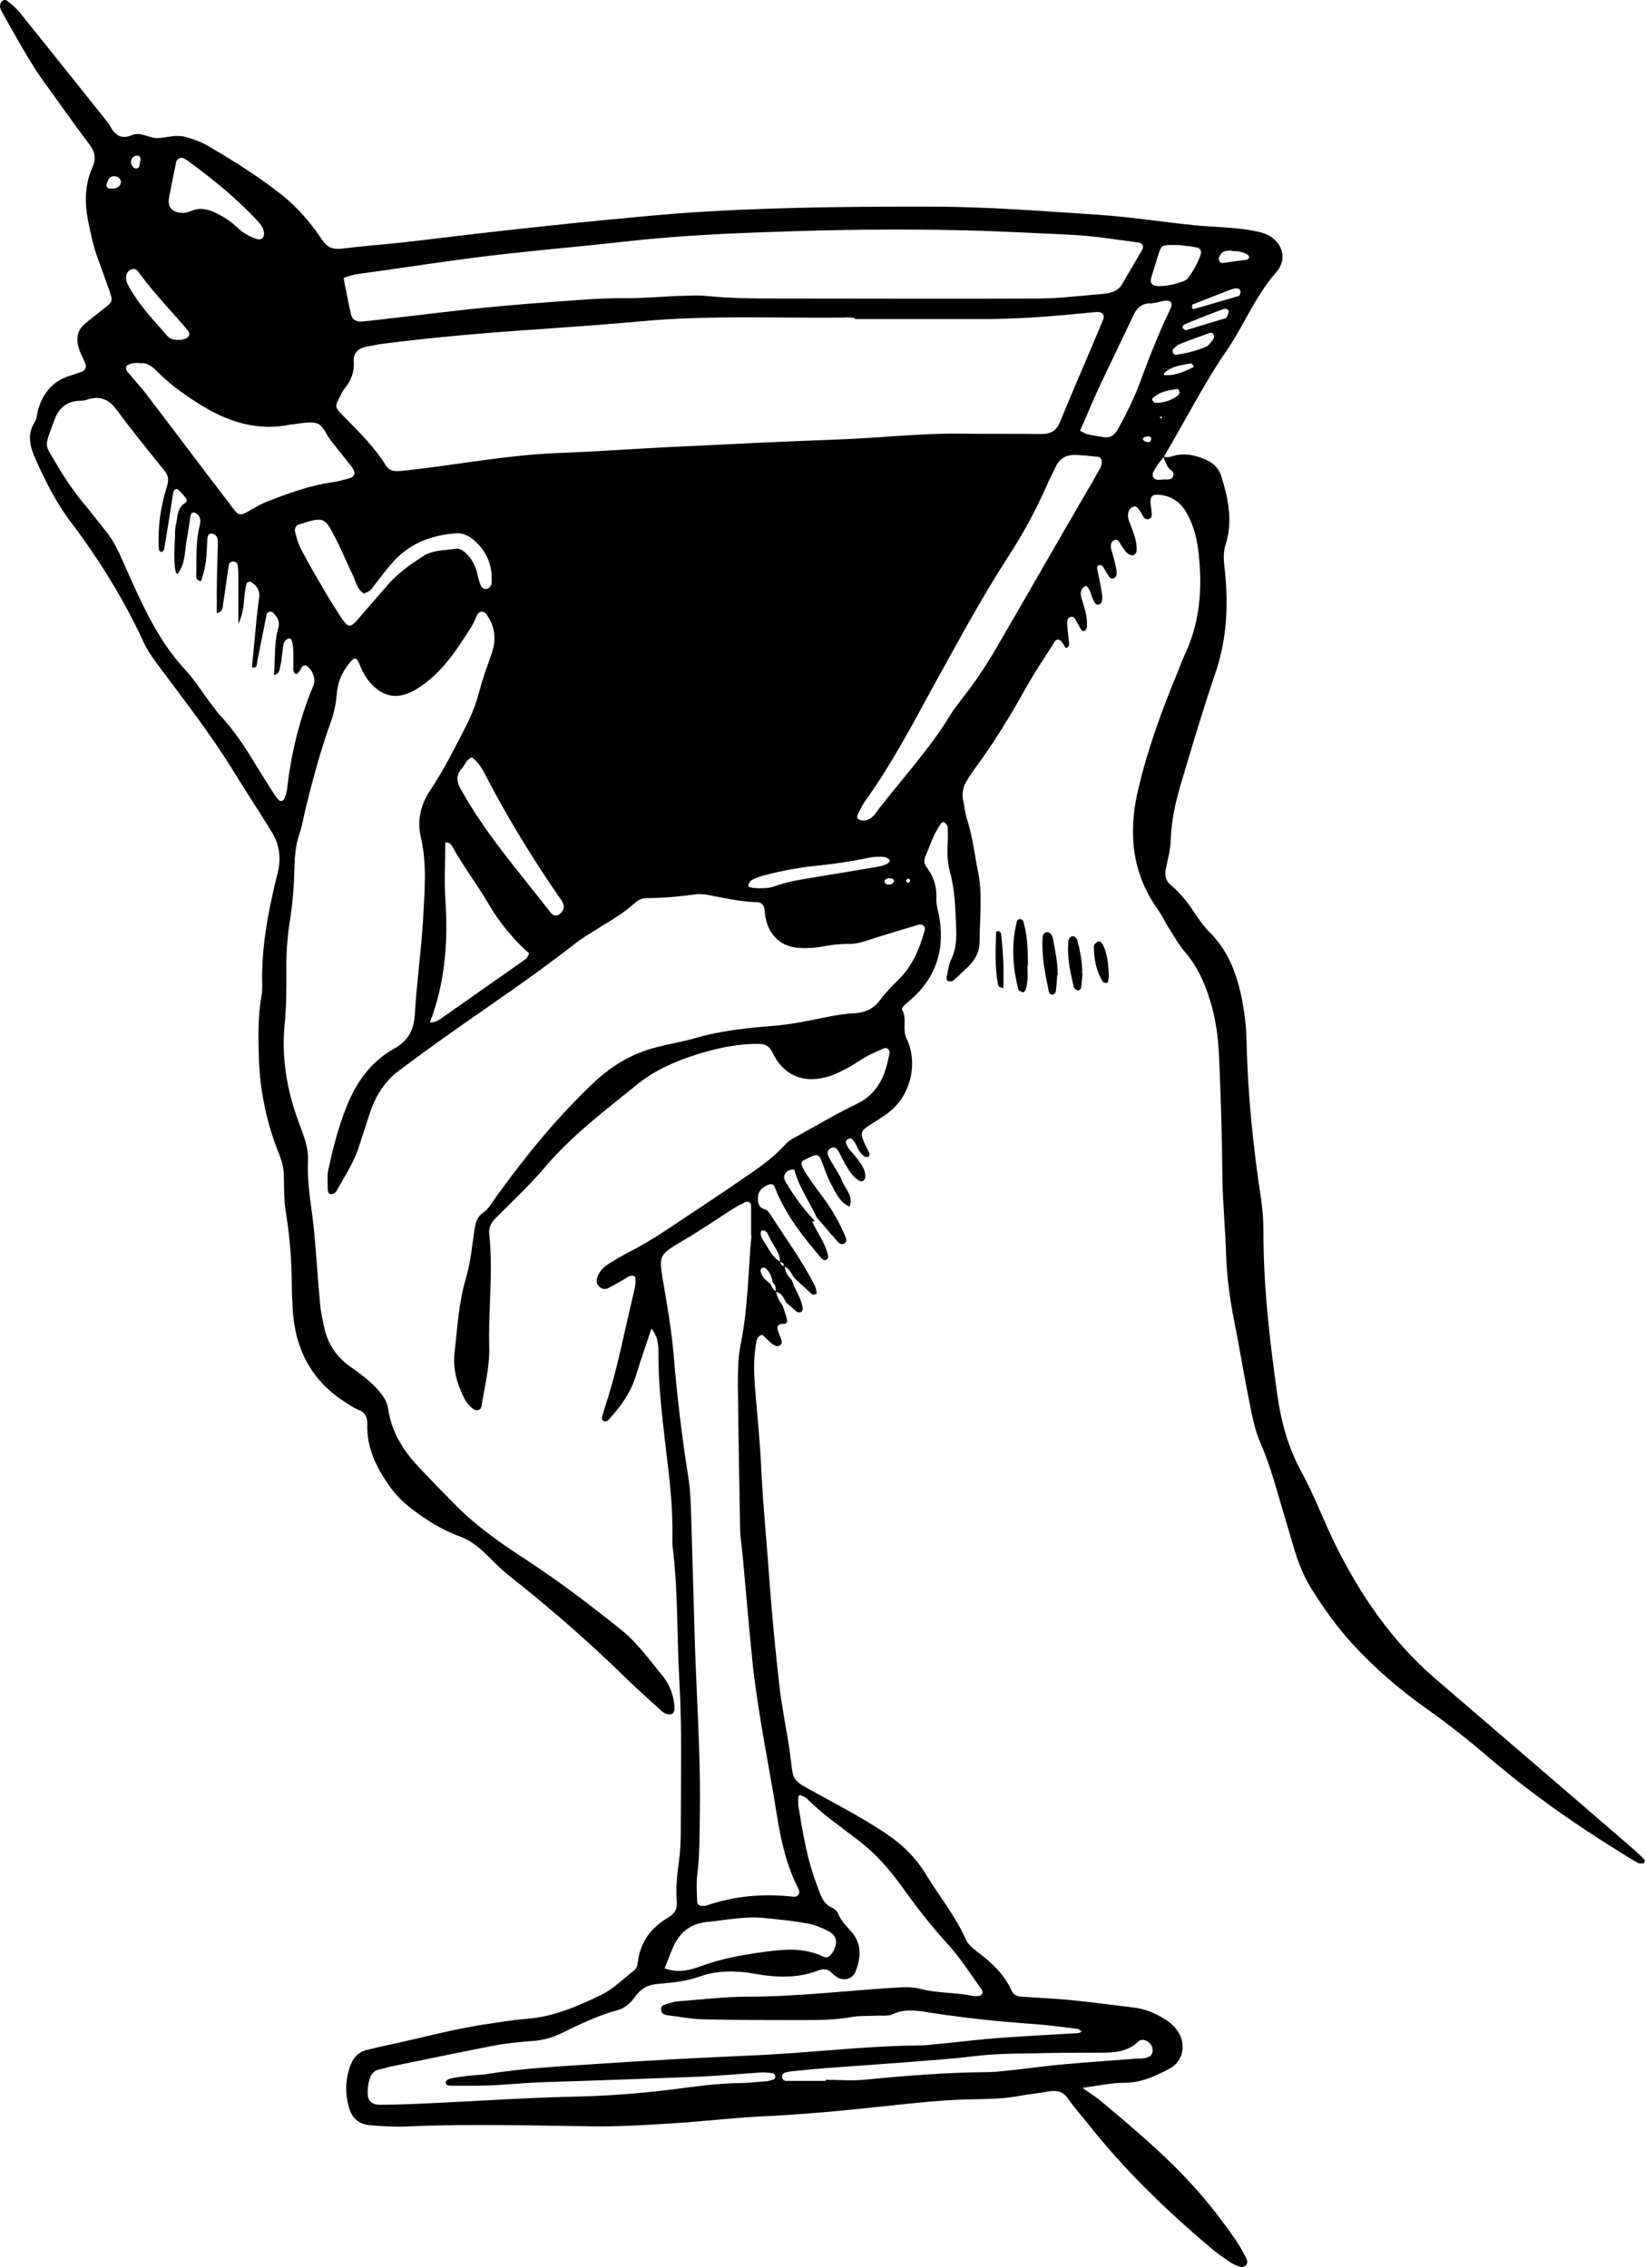 <svg xmlns="http://www.w3.org/2000/svg" viewBox="0 0 449.2 619.1"><defs/><g><path d="M221.8 333.5c1.3 3 3.4 5.6 4.2 8.8.2.6.3 1.2-.3 1.6-.6.3-1.1 0-1.5-.5-4.6-5.4-9-10.9-11.9-17.5-.3-.7-.5-1.4-.9-2.1-.3-.6-1-.6-1.5-.4-1.4.6-2.7 1.4-2.9 3.2-.1 1.6 0 3.1 2 3.6.5.1.9.7 1.2 1.1 4.2 6.6 8.9 12.9 12.4 19.9.2.5.3 1.1.4 1.6 0 .2 0 .4-.2.5-.3 0-.8.3-1 .1-1.7-1.5-3.4-3.1-5-4.6-.7-1.2-1.3-2.5-2.7-3.1 0-.7-.4-1.1-1.1-1.2 0-2.6-1.9-4.5-2.9-6.7-.4-.8-.6-1.8-1.8-1.9-.8 0-.8 1.5.2 2.9 1.4 2 2.3 4.4 4.6 5.7 0 .7.4 1.1 1.2 1.1 0 1.6.8 2.8 1.9 3.8.8 2.7 2.7 5 3 7.9 0 .3-.2.8-.5.9-.3.1-.8.1-1 0-1-.8-2-1.7-3-2.6-.7-1.2-1.2-2.7-2.9-2.9.1-1 0-1.9-.8-2.6-.2-1.5-.8-2.9-2-3.9-.2-.2-.8-.1-1 0-.2.2-.4.7-.3.9.4 1.5 1.5 2.6 2.7 3.4.3.8.7 1.6 1.5 2.1.3 1.4.9 2.7 1.8 3.8.4 1.3.9 2.5 1.2 3.8.2.6-.1 1.2-.8 1.2-2.2 0-2 1.1-1.4 2.6.2.5.4 1.1.6 1.6.2.5.3 1.2-.2 1.6-.7.6-1.5.2-2.1-.2-1-.8-2-1.8-2.8-2.6-1.7.4-1.6 1.8-1.8 2.8-.7 4-.5 8-.2 12 .6 7.4 1.4 14.9 1.7 22.3.5 10 1.5 19.9 2.2 29.8.7 9.6 1.6 19.1 2.7 28.6.6 5.5 1.7 11 2.6 16.5.4 2.5.6 4.9 1 7.4.3 1.8 1.3 2.8 3 3.8 7.8 4.4 15.9 8.4 23.3 13.5 4.2 2.9 7.6 6.4 10.2 10.7 3.6 5.9 8 11.3 10.8 17.6.7 1.6 2.1 2.6 3.5 3.7 3.7 2.8 7 5.9 9 10.3.5 1.2 1.5 1.6 2.7 1.7 4.4.3 8.8.5 13.2.9 5.9.6 11.8 1.4 17.7 2.1 3.1.4 5.9 1.6 8.5 3.3 1.1.7 2.2 1.6 3 2.7 2.8 3.7 2 8.7-2.2 10.8-3.7 1.9-7.4 3.7-11.9 3.7-3.6 0-7.2.8-11.6 1.4 2.3 1.6 4 2.7 5.5 4 6.9 5.8 13.8 11.6 20.2 18 6 6 11.3 12.5 16.1 19.5 1.2 1.7 2.2 3.6 3.1 5.5.2.4 0 1.2-.3 1.5-.3.3-1.1.5-1.5.4-.9-.3-1.8-.7-2.6-1.2-1.8-1.2-3.5-2.3-5.1-3.7-12.5-10.5-24.2-21.8-34.3-34.7-1.7-2.1-3.5-4.1-5-6.3-1.4-2.1-3.2-2.4-5.5-2-2.6.5-5.3.7-7.9 1.2-3.6.7-7.2.8-10.9.9-8.6 0-17.2 1-25.8 1.9-11.2 1.2-22.5 2.3-33.8 2.8-7.6.4-15.3 1.3-22.9 1.8-7.6.5-15.3 1-23 .9-16.7-.2-33.3-.7-50 0-3.6.2-7.3 0-10.9-.3-3.1-.3-4.9-2-5.7-4.8-1.1-3.8-1-7.6.3-11.3.8-2.3 2.3-4 4.8-4.5 1.9-.5 3.7-.9 5.6-1.3 9-1.9 17.8-4.4 26.9-5.7 3.8-.6 7.6-1.2 11.4-1.5 7.2-.6 13.7-3.5 20.1-6.6 3.2-1.6 5.8-4.3 8.7-6.5.8-.6 1-1.6 1.1-2.5.7-5.4 3.6-9.2 8.1-11.9 1.9-1.1 2.7-2.3 2.5-4.6-.3-3.6.1-7.3.6-10.9.4-2.8.5-5.7.5-8.6 0-13.6.4-27.2-.4-40.8-.7-12-.3-24.2-1.8-36.2-.1-.9-.1-1.9-.1-2.9.2-8.5-.9-16.8-1.9-25.2-.9-8-1.9-16-1.9-24.1 0-2.4.2-4.9-1.9-7.6-1.5 4.5-2.9 8.4-4.1 12.4-1.4 4.9-4.3 8.9-7.7 12.6-.4.4-1 .5-1.5.1-.2-.2-.3-.7-.2-1 .3-1.1.7-2.2 1-3.3 3.2-9.7 5-19.6 7.4-29.5.4-1.8 1-3.7.6-5.5-1.2-.6-1.9.1-2.7.6-1.5.9-3 1.7-4.5 2.5-.9.5-1.9.4-2.6-.4-1-1-.7-2.1-.2-3.2.6-1.2 1.6-2.2 2.7-2.9 1.8-1.1 3.6-2.2 5.5-3.2 3.4-1.7 6.7-3.7 9.9-5.8 7.2-4.8 14.4-9.5 21.5-14.4 4.1-2.8 8.2-5.6 11.6-9.4 1-1.1 2.5-1.8 3.8-2.5 5.2-2.9 10.3-5.9 15.7-8.5 5.9-2.9 7.8-8.1 8.8-13.9.1-.8-.7-1.5-1.5-1.2-1.4.6-2.8 1.2-4.2 1.9-2.2 1.2-4.2 2.7-6.4 3.8-1.9 1-3.8 1.9-5.8 2.3-6.2 1.5-11.3-1-14.1-6.9-.8-1.6-1.6-2.2-3.5-2.3-5.8-.1-11.4 1.1-16.9 2.8-5.9 1.9-11.3 4.1-16.3 8.1-8.9 7.2-18.1 14.1-25.6 23-4.1 4.8-8.7 9.1-13.2 13.6-1.3 1.3-2 2.6-1.8 4.5 1.1 10.3-.3 20.7 0 31 .1 5.4-1.3 10.6-2.1 15.9-.2 1.1-1.3 1.4-2.2.8-1.3-.9-2.2-2.2-2.8-3.5-1.8-3.7-2.8-7.5-2.4-11.7.8-6.8 1.1-13.7 3.1-20.4 1.3-4.4 1.7-9 2.4-13.6.3-1.8.7-3.3 2.3-4.4 1.6-1.1 2.5-2.9 3.6-4.4 8.1-11.2 16.8-21.9 26.9-31.4 4.9-4.5 10.4-7.8 16.9-9.4 3.5-.9 7.1-1.5 10.6-2.5 7.2-2.1 14.6-2.8 22.1-3.4 3-.3 6.1-.8 9.1-1.4 4.1-.8 8.2-1.8 12.5-2 2.8-.2 5.1-1.3 6.8-3.7 1.5-2 3.3-3.8 5-5.5 3.7-3.6 5.6-8.2 7-13 .5-1.5-.4-2.3-1.7-1.9-4.6 1.4-9.2 2.7-13.7 4.2-1.8.6-3.7 1.1-5.6 1-2.3 0-4.6.3-6.8.7-2 .4-4.2.5-6.3.4-4.8-.2-8.2-3.3-9.2-8-.2-.9-.2-1.9-.4-2.8-.2-1.1-.9-1.7-2-1.7-4.6-.1-9.1-1.2-13.6-2-1.1-.2-2.3-.3-3.4-.1-4.4.6-8.8 1-13.2 1-1.2 0-2.2.5-3.1 1.3-3.4 3.1-7.5 5.3-11.4 7.8-1.6 1-3.3 2-4.8 3.2-13.3 10.4-27.5 19.6-41.1 29.5-2.2 1.6-4.3 3.2-6.5 4.8-4.6 3.2-7.3 7.7-8.9 13-.8 2.6-1.7 5.1-2.5 7.7-1.4 4.6-4.1 8.7-6.4 12.8-.2.4-.9.7-1.4.7-.7 0-.9-.7-.9-1.3 0-1.7-.2-3.5.1-5.1 1.2-5.6 2.6-11.2 4.7-16.6 2.6-7 6.7-13 13.3-16.7 4-2.2 5.5-5.3 5.7-9.7.5-8.4 1.7-16.8 2.2-25.2.4-7.6 1.2-15.3-.6-22.9-1.1-4.8.1-9.1 2.8-13.1 3.3-4.9 6-10.3 8.7-15.5 1.9-3.6 3.5-7.2 4.5-11.2.9-3.5 2.2-6.9 3.4-10.4 1-2.8 1-5.7-.2-8.4-.3-.7-.7-1.4-1.1-2-.8-1.2-2.1-1.2-2.7 0-.5 1-.9 2.1-1.5 3.1-3.7 5.8-7.4 11.7-13.1 15.8-1.1.8-2.2 1.6-3.4 2.1-4.1 2-7.8 1.2-10.9-2.2-1.3-1.4-2.3-3-3-4.8-1-2.7-1.6-2.7-3.2-.6-1.8 2.3-2.9 4.8-3.2 7.8-.2 2.8-.8 5.7-1.8 8.4-2.9 8.1-5.1 16.4-7.1 24.8-.4 1.9-.8 3.8-1.4 5.6-1 2.9-1.2 5.9-1.3 9-.1 5-.5 10-1.3 14.9-.7 4.6-1 9.1-.9 13.7 0 4.8 0 9.6-.5 14.4-.8 8.9.6 17.5 3.7 26 1.3 3.6 2.9 7.2 2.7 11.1-.3 6.6 1.1 12.9 1.7 19.4.6 6.5 1 13 1.6 19.5.2 2.3.7 4.5 1.2 6.8 1 4.3 3.3 7.7 6.9 10.3 2.7 1.9 5.3 3.8 7.5 6.2 1.4 1.6 2.7 3.2 3 5.4.9 6.6 4.4 11.8 8.8 16.4 3.3 3.5 6.6 6.9 10 10.3 5.9 5.9 12.7 10.5 19.6 15 8.8 5.8 17.2 12.2 25.4 18.8 4.3 3.5 7.6 8.1 11.1 12.4 2.1 2.5 3.2 5.7 3.3 9 0 .5-.3 1.2-.7 1.4-.4.2-1.1.1-1.6 0-.7-.3-1.3-.8-1.8-1.3-3-2.7-6-5.4-8.9-8.2-10.3-10.1-21.1-19.5-32.4-28.4-2.4-1.9-4.5-4.2-6.7-6.3-2-1.8-4.1-3.4-6.7-4.3-4.7-1.7-8.9-4.4-12.9-7.4-2.6-2-4.9-4.3-6.7-7.1-3.3-4.8-5.7-10-5.5-16 0-2-.5-3.3-2.4-4-1.2-.5-2.4-1.3-3.5-2-9.5-6-14-14.9-14.5-26 0-1.5-.2-3.1-.2-4.6 0-7.3-.5-14.5-1.7-21.7-.5-3.2-.4-6.5-.5-9.8 0-1.9-.5-3.7-1.2-5.5-3.4-8.4-5.3-17.2-5.6-26.2-.2-5.7-.3-11.5.7-17.2.2-.9.2-1.9.2-2.9-.3-10.4 1.7-20.6 4.2-30.6 1-3.9.6-7.6-1.5-11.1-.7-1.1-1.4-2.3-2.1-3.4-3.1-4.9-6.2-9.7-9.2-14.6-5.8-9.2-12.5-17.9-19-26.6-1.7-2.3-3.5-4.6-4.7-7.2-5.4-11.7-12.1-22.6-19.9-32.9-4.1-5.4-7.1-11.4-9.8-17.5-1.4-3.2-2.3-6.5-.1-9.9.6-.9.6-2.2.9-3.3 1.3-4.5 3.9-7.8 8.6-9.3 1.1-.3 2.2-.7 3.3-1.1 1-.4 1.4-1.3 1-2.3-.6-1.4-1.4-2.8-1.8-4.2-.8-2.6-.4-4.9 1.8-6.7 1.8-1.5 3.6-2.9 5.4-4.3 2-1.6 2.1-1.8 1.3-4.3-1.1-3.1-2.2-6.1-3.3-9.2-1.2-3.2-1.9-6.6-2.6-10-1-5-1-10 1.1-14.7 1.1-2.4.8-4.3-.8-6.4-3.9-5.2-7.7-10.5-11.5-15.8C8.2 17.3 4.5 10.2.5 3.2.2 2.7 0 2.1 0 1.5c0-.3.2-.7.4-1C.8 0 1.5-.2 1.9.2c1.2.9 2.4 1.9 3.4 3.1C13.2 13.1 21.1 23 29 32.9c.4.4.7.9 1 1.4 1.3 2.4 2.9 3.9 6 2.6 2.5-1.1 4.8 1 7.3.8 2.5-.2 4.8-1 7.4-.3 2.2.6 4.4 1.4 6.4 2.6 7 4.1 13.8 8.4 20.1 13.4 4.2 3.4 7.7 7.5 10.7 12 1.3 2 2.9 2.8 5.3 2.5 5.5-.7 11.1-1.1 16.6-1.7 9.1-1 18.2-2.2 27.4-3.2 8.2-.9 16.4-1.8 24.6-2.6 7.6-.7 15.2-1.5 22.9-2.1 22.9-1.7 46-1.9 68.9-1.9 15.3 0 30.6 1.2 45.9 2.2 9 .6 17.9 2 26.8 2.9 5.1.5 10.3.5 15.4 1.4 1.5.3 3 .5 4.4 1.2 4.1 2 5.5 6.6 2.5 10.1-5.7 6.4-8.8 14.4-13.5 21.3-4.7 6.8-8.6 14-12.7 21.2-1.5 2.7-3 5.3-4.6 8-.7.9-1.4 1.7-2 2.7-.5.9-1.5 1.9-.8 3 .5.8 1.7.6 2.6.5 1-.1 2.4.4 2.8-1.1.3-1.2-.9-1.4-1.4-2.2-.6-.9-.9-2-1.4-3 1.4.6 2.6-.2 3.9-.4 2.8-.4 5.3.2 7.8 1.3 2 .9 3.5 2.3 4.2 4.5 1.9 6.1 3.2 12.3 1.2 18.6-.6 1.9-.6 3.7-.4 5.6 1.2 10 .9 19.8-2.4 29.5-3.4 10-6.4 20.1-9.4 30.2-1.5 5-2.6 10-2.8 15.2 0 2.7-.8 5.3-1.3 7.9-.4 1.8-.2 3.4 1.3 4.6 3 2.5 5.2 5.6 7.3 8.8 1 1.4 2 2.8 3.2 4 5 4.9 7.4 11.1 8.8 17.7.8 3.9 1.3 8 1.4 12 .3 14.6 1.8 29.1 4 43.5.4 2.9.6 5.7.6 8.6 0 15 1.7 29.8 3.8 44.6 1 7.2 2.9 14.2 6.4 20.7 3.6 6.5 6.2 13.6 9.5 20.3 6.8 13.7 15.3 26.1 26.9 36.2 17.9 15.4 35.8 30.7 53.6 46.1 1.2 1 2.3 2.1 3.4 3.1.4.4.8 1 .3 1.4-.3.2-1.2.2-1.6 0-2.2-1.2-4.3-2.6-6.4-3.9-11.9-7.4-23.3-15.5-34-24.6-5.7-4.9-11.5-9.5-17.6-13.8-7.2-5.1-13.9-10.9-19.9-17.4-4.2-4.6-7.7-9.5-11-14.7-2.2-3.4-3.7-7.1-4.9-11-1.5-5-2.9-9.9-4.4-14.9-1.4-4.8-2.8-9.5-4.8-14.1-1.8-4-2.5-8.4-3.4-12.8-1.4-7-2.5-13.9-3.9-20.9-1.2-6-2-12.1-2.2-18.2-.2-6.9-.9-13.8-1-20.7-.1-10.9-.4-21.8-.9-32.8-.2-5.4-.9-10.7-2.5-15.8-1.5-4.8-3.5-9.3-6.9-13.2-1.7-2-3-4.4-4.5-6.7-1-1.6-1.8-3.4-2.9-4.9-6.9-9.7-8-20.4-5.5-31.8 2.6-11.4 6.6-22.4 11.1-33.2.7-1.8 1.4-3.6 2.2-5.3 3.7-8.3 4.4-16.9 3.5-25.9-.4-4.3-1.2-8.2-3.4-12-1.7-3-4-4.5-7.2-4.9-2.1-.2-2.8.3-2.6 2.5 0 .6.2 1.1.2 1.7.1.9.4 2.1-.8 2.4-1.1.3-1.5-.9-2-1.7-.3-.5-.6-1-1-1.4-.6-.7-1.9-.2-2.3.8-.6 1.4-.1 2.6.4 3.9.8 2.1 1.7 4.3 1.7 6.6 0 .8-.3 1.6-1.1 1.7-.5 0-1.1-.2-1.5-.6-.6-.5-.9-1.2-1.4-1.8-.7-.8-.9-2.5-2.4-1.6-1 .7-.7 2.1-.3 3.2.4 1.5.8 2.9 1.1 4.4.1.9.4 2.1-.5 2.6-1.2.6-1.6-.7-2.1-1.4-.4-.6-.7-1.3-1.2-1.9-.2-.2-.8-.3-1-.2-.2.1-.5.6-.4.9.3 1.7.7 3.4 1 5 .2.9.3 1.9.4 2.8 0 .8 0 1.7-.8 2-.9.3-1.3-.4-1.6-1.1-.7-1.3-.8-3-2-4-1.5.7-1.7 1.8-1.3 3.3.8 2.6 1.7 5.1 1.5 7.9 0 .3-.2.8-.4 1-.6.4-1.1 0-1.4-.6-.5-.8-.9-1.7-1.4-2.5-.3-.5-.8-.8-1.4-.5-.6.2-.8.8-.8 1.4 0 1.5.3 3 .4 4.6 0 .9.6 2-.7 2.4-.2 0-.7-1.2-1.2-1.7-.6-.7-1.4-.9-1.9 0-2.8 4.4-5.7 8.7-8.2 13.2-4.1 7.4-8.5 14.5-13.5 21.3-.8 1.1-1.5 2.2-2.2 3.3-1.1 1.7-1.5 3.5-1.1 5.5.4 1.9.6 3.8 1.2 5.6 1.4 4.4 1.9 9 2.8 13.5 1.4 6.5.5 13 .5 19.5 0 2.6-1.1 4.8-3 6.7-1.4 1.3-2.8 2.7-4.2 3.9-.3.3-1 .2-1.5.1-.2 0-.4-.7-.3-1 .4-1.7.5-3.5 1.3-5 1.3-2.7 1.4-5.5 1.3-8.4-.2-5.2-.3-10.3-1.7-15.4-.7-2.6-.8-5.3-.6-8 .1-1.3 0-2.7 0-4 0-.5-.4-1.1-.8-1.4-.6-.4-1 .1-1.3.6-.6 1-1.2 1.9-1.7 3-.8 1.7-1.4 3.6-2.2 5.3-.5 1.2-.6 2.2.2 3.2 2.1 2.7 2.9 5.8 2.7 9.2 0 1.1.3 2.3.6 3.4 1.9 9.4-.4 17.4-7.8 23.8-.6.5-1.2 1-1.7 1.5-.3.3-.6.8-.5 1 1.5 2.4 0 5.2 1.2 7.8 3.2 6.5 1.4 15-4.2 19.8-1.9 1.6-4.1 2.8-6.2 4.2-2 1.4-2.2 1.9-1.2 4.3.4 1.1 1 2 1.5 3.1.1.3 0 .8-.2 1-.2.2-.7 0-1 0-1.2-.7-1.8-1.9-2.4-3.2-.3-.7-.8-1.3-1.3-1.8-.1-.1-.7 0-1 .2-.3.2-.6.6-.5.9.4 1.8 1.9 2.8 2.9 4.2 1.1 1.5 2.4 3 2.4 5.1 0 .3-.2.8-.4 1-.4.4-1.1.4-1.5 0-1.5-1-2.4-2.4-3.3-3.9-.8-1.3-1.4-2.7-2.2-4.1-.4-.7-1-1.2-1.9-.8-1.1.5-1.2 1.4-.7 2.4.4.9.9 1.7 1.4 2.5.7 1.3 1.7 2.6 2.2 4 .9 2.3 3.2 4.2 2.1 7.1-2.7-1.1-3.7-3.7-5-6-1.1-2-1.8-4.2-2.6-6.3-.7-1.9-1.2-2.1-3-1.3-.7.3-1.4.7-2 1-.6.4-.6 1-.4 1.5.4.9.8 1.7 1.4 2.5 1.6 2.4 3.3 4.7 5 7 2 2.8 3.7 5.8 5.1 9 .3.8 1.1 2 .2 2.6-1.3.8-2-.5-2.7-1.3-1.7-1.8-3.2-3.8-4.9-5.6-2.1-4.5-5-8.5-6.2-13.2-1.4-.1-2.1.4-2.6 1.3-.4.7-.1 1.5.3 2.2 2.3 3.8 4.8 7.3 7.9 10.5Zm-104.4-54.4c1 .1 1.9-.3 2.7-.8 7.8-5.5 15.7-11 23.5-16.5.4-.3.6-.9.9-1.5-4.5-4-8.3-8.7-11.2-13.7-3.1-5.3-6.8-10.1-9.8-15.5-.4-.7-.9-1.2-1.9-1.1 0 5.1-.3 10.2 0 15.3.8 11.6 0 22.9-4.2 33.8h-.1Zm116-192.3c-1-.1-1.9-.2-2.9-.1-18.4.2-36.8-.7-55.2 1-9.9.9-19.9 1.6-29.8 2.3-13.6.9-27.1 2.1-40.6 3.8-1.7.2-3.4.6-5.1.9-2.1.5-3.4 1.8-3.2 4.1.2 2.9-.8 5.2-2.6 7.4-.5.6-.8 1.3-1.1 2-1.5 2.7-1.5 2.9.5 5 4.3 4.4 8.7 8.6 12 13.9.8 1.3 2 1.6 3.5 1.5.8 0 1.5-.2 2.3-.2 13.5-1.5 26.9-4.1 40.5-4.7 11.5-.4 23-1.3 34.4-1.8 14.2-.7 28.3-1.4 42.5-1.9 11.5-.4 22.9-1.8 34.4-1.6 7.1.1 14.2 0 21.3.1 2.7 0 4.2-.9 5.2-3.4 2.8-6.9 5.8-13.8 8.7-20.6 1-2.5 2.1-4.9 3.1-7.4.4-1.1-.3-1.9-1.4-1.9-.6 0-1.1 0-1.7.1-10.3 1-20.6 1.9-31 1.8h-33.9Zm-139.6-11c.7 3.5 1.3 6.9 2.1 10.2.3 1.2 1.3 1.8 2.6 1.8.8 0 1.5-.2 2.3-.2 8.6-1 17.1-2 25.7-3 6.5-.7 13-1.3 19.4-1.8 8.6-.6 17.2-1.5 25.8-1.4 4.4 0 8.8-.4 13.2-.6 2.7 0 5.4-.3 8 0 6.9.7 13.8.7 20.7.7 23.2 0 46.4.1 69.6 0 6.1 0 12.2-.8 18.3-1.3 1.9-.2 3.8-.7 4.9-2.6 1.8-3.1 3.7-6.3 5.5-9.4.6-1 0-1.9-1.1-2-6.1-.8-12.1-1.8-18.3-2.1-8.2-.4-16.5-.8-24.7-1.1-16.9-.5-33.7-.4-50.6.1-15.7.5-31.4 1.1-47 2.9-12.4 1.4-24.8 2.4-37.1 3.9-10.8 1.3-21.6 3-32.4 4.5-2.2.3-4.5.5-6.9 1.5Zm201.4 478.7c-.3-.2-.6-.6-.9-.6-4.7-.6-9.5-1.2-14.3-1.5-8.2-.6-16.4-1.5-24.5-2.7-4-.6-7.8-1.6-11.8.2-1.3.6-3 .3-4.5.4-2.1.1-4.3 0-6.3.3-4.7.9-9.5.9-14.3.9-8.6 0-17.2 0-25.9-.2-3.4 0-6.9-.7-10.3-1.1-1-.1-1.9-.5-1.9-1.7 0-1 .9-1.2 1.6-1.4.9-.3 1.8-.6 2.8-.7 6.5-.5 13-1.3 19.5-1.3 13.6 0 27.1-1.7 40.7-2.5 2.1-.1 4.2-.2 6.3.4 4.7 1.2 9.5.9 14.2 1.9.5.1 1.1 0 1.7 0 .8 0 1.3-1 .8-1.7-2.9-4-5.6-8.3-8.9-12-4.7-5.1-8.9-10.5-12.9-16.1-3.5-4.9-7.4-9.3-12.2-12.9-4.7-3.6-9.6-7-13.8-11.2-.4-.4-1-.6-1.5-.8-.5-.2-.8 0-.8.5 0 .8-.1 1.5 0 2.3 1.2 7.4 2.4 14.7 5.1 21.7 1 2.6 1.5 5.1 4.3 6.2.6.3 1.3 1 1.5 1.6.8 2 2.3 3.4 3.7 5 2.8 3.3 2.5 7.1 1 10.8-.8 1.9-3 2.6-4.8 1.6-.5-.3-1-.6-1.4-1-1.1-1.4-2.5-1.5-4.1-.9-5.5 2.1-11.2 1.9-16.9.9-5.1-.9-10.3-1.1-15.3.7-3.6 1.3-7.5 1.7-11.3 2-2.8.2-4.7 1.2-6.3 3.4-1.2 1.7-2.7 3.2-4.9 3.8-5.2 1.4-10 3.7-14.9 6.1-2.6 1.3-5.3 2.1-8.2 2.3-3.6.3-7.3.6-10.8 1.3-9.4 1.8-18.7 3.8-28.1 5.7-.9.2-1.8.6-2.8.7-1.8.3-2.6 1.5-3 3.1-.3 1.1-.4 2.3-.4 3.4 0 2.1 1.1 3.2 3.2 3.2 3.8 0 7.7-.1 11.5-.3 14-.6 27.9-1.6 41.9-1.9 9-.2 18-.9 26.9-2 5.9-.8 11.8-1.6 17.7-1.7 2.5 0 5-.3 7.5-.5.7 0 1.5-.3 2.2-.5.2 0 .5-.6.4-.9 0-.3-.4-.8-.6-.8-1.1-.1-2.3-.3-3.4-.2-6.1.4-12.2 1-18.3 1.2-13.2.5-26.4 1-39.6 1.4-4 .1-8 .4-12 .7-5 .4-9.9.3-14.9.3-.5 0-1.3-.2-1.2-.9 0-.4.7-.9 1.1-1 1.7-.4 3.4-.6 5.1-.8 1.5-.2 3.1-.2 4.6-.4 10.4-1.7 21-2.2 31.5-2.9 13.4-.9 26.8-1.6 40.2-2.2 15.9-.6 31.7-2.7 47.6-2.8 1.5 0 3-.3 4.6-.4 5.3-.5 10.7-1.2 16-1.6 7.1-.5 14.1-.9 21.2-1.3.7 0 1.5 0 1.9-.8Zm-90.1-217.2v-8.1c0-.8-.7-1.4-1.6-1-1 .5-2.1 1-3 1.6-4.7 3-9.2 6.1-14 8.9-6.7 4-6.6 3.9-5.4 11.3 1.1 6.4 2.2 12.8 2.8 19.3.9 11.1 2.2 22.1 3.9 33 .6 3.4.8 6.8.9 10.3l.9 31c.4 17.2 1.8 34.4 1.5 51.7-.1 5.6 0 11.1-.7 16.6-.3 2.5-.1 5 0 7.4 0 .5.5 1 1.2 1h1.1c7.7-2.7 15.6-3.4 23.8-2.5 1.4.2 2.2-.9 1.5-2.2-3.2-6.2-4.7-12.9-5.8-19.7-1.3-8.3-2.9-16.6-4.3-24.9-.9-5.7-1.8-11.3-2.4-17.1-1-9.7-1.8-19.4-2.7-29.2-.2-2.3-.6-4.6-.7-6.9-.2-13.2-.5-26.4-.6-39.6 0-3.6 0-7.3.7-10.9 2.1-10.2 2.1-20.5 3-30.1ZM54.8 158.7c-1.4-.4-1.2-1.2-1.2-1.9.1-4.4-.2-8.8.9-13.2.3-1.2.4-2.3-.6-3.2-.3-.2-.7-.5-1-.5-.3 0-.7.3-.8.6-.4 2.1-.6 4.2-1 6.2-.7 3.3-.3 6.9-2.5 9.8-.7.9-1.3-2.2-.8-10.2 0-1 0-2 .2-2.9.6-2.1.2-4.7 2.6-6.1.6-.3.4-1.1 0-1.5-.6-.7-1.2-1.5-1.9-2.1-.5-.4-1.1-.2-1.3.5-.2.7-.3 1.5-.4 2.2-.7 4.5-1.4 9.1-2.2 13.6 0 .3-.5.6-.7.7-.2 0-.7-.4-.7-.6-.4-5.8.4-11.5 2.1-17 .6-2 .6-3.2-.6-4.6-4.3-5.4-8.7-10.7-12.8-16.3-2.2-3.1-4.7-4.3-8.3-3.1-.5.2-1.1.3-1.7.3-3.8 0-6.1 2-7.3 5.4-2.8 7.8-2.8 6 .8 12.2 2.4 4.1 5.2 8.1 8.3 11.7 1.7 2.1 3.3 4.2 5 6.3 2.2 2.7 3.6 5.8 5 9 4.6 10.3 9 20.7 16.9 29.1 2.2 2.4 4 5.2 5.9 7.8 1.2 1.5 2.2 3.1 3.5 4.5 3.7 4 6.6 8.4 9.4 13 1.7 2.8 3.4 5.5 5.2 8.3.4.6.9 1.3 1.4 1.8.5.4 1.2.1 1.4-.4.4-.9.7-1.8.8-2.7 1.1-9.8 3.4-19.2 7.2-28.3.7-1.8-.3-4.4-2-5.4-.2-.1-.8 0-1 .2-.4.4-.5 1-.9 1.4-.2.3-.5.7-.8.7-.3 0-.7-.4-.7-.7-.2-.5-.1-1.1-.1-1.7v-3.4c0-2.5-.5-4.2-1.3-3.9-1.8.7-1.4 2.5-1.7 3.9-.2 1.1-.2 2.3-.5 3.4-.3.9 0 2.2-1.8 2.7.4-4.5 0-8.7 1.2-12.9.5-1.7-.3-3-1.4-4.1-.6-.6-1.7-.3-1.8.5-.9 4.3-1.7 8.6-2.6 13-.1.6.2 1.6-1.4 1.4.4-4.6.9-9.1 1.3-13.7.2-1.9.5-3.8.7-5.7.1-1.7-.7-2.9-2.1-3.8-.6-.4-1.3 0-1.4.4-.3 1.3-.5 2.6-.6 3.9-.2 2.3-.4 4.5-1.6 7v-12.6c0-1.1 0-2.3-.2-3.4 0-.5-.5-1-1.2-1s-1.1.4-1.2.9c-.6 3.6-1 7.2-1.6 10.8-.1.9 0 2-1.7 2.4v-5.7c0-4.6.2-9.2.3-13.8 0-1-.4-2-1.5-2.2-1.4-.2-1.3 1-1.4 1.9-.1 1.3-.1 2.7-.2 4-.2 2.4-.7 4.8-1.5 7Zm245.9-33.2c0-.5-.5-.8-1.1-.8-2.1-.2-4.2-.5-6.3-.5-2.2 0-4 1-5 3.2-.8 1.7-1.7 3.4-2.5 5.2-3 6.9-6.6 13.4-10.7 19.7-7.3 11.3-13.6 23.1-20.1 34.8-5.8 10.6-11.4 21.3-18.4 31.1-.9 1.2-1.6 2.6-2.3 4-.2.5-.5 1.1.2 1.5.5.2 1.1.4 1.6.3 1.9-.2 2.9-1.8 3.9-3.2 6.6-8.5 13.9-16.4 19.5-25.6.9-1.5 2-2.8 3-4.2 3.5-4.4 6.6-9 9.4-13.8 7.8-13.4 15.5-26.9 23.3-40.3 1.6-2.8 3.3-5.6 4.9-8.5.5-.8.9-1.7.7-3ZM38.1 99.1c-1.2 0-1.8 0-2.3.2-.5.1-1.2.4-1.3.8-.2.4 0 1.2.4 1.5 1.8 2.2 3.8 4.3 5.5 6.6 7.2 9.4 14.3 18.9 21.5 28.3 3.7 4.8 2.8 4.9 8 1.9 1.5-.9 3.1-1.5 4.7-2.1 5.2-2 10.4-3.8 15.9-4.6 1.5-.2 3-.6 4.5-1 2-.5 2.3-1.6 1-3.3l-5.7-7.2c-1.3-1.6-2-4.2-4-4.7-2.1-.5-4.5.2-6.8.4-.2 0-.4 0-.6.1-8.3 1.6-15.9-.6-23-4.8-4.7-2.8-9.3-6-13.2-10-1.5-1.5-3-2.3-4.5-2Zm61.4 63c-2-1.1-2.3-3.3-3.2-5.2-1.7-3.4-3.1-7-4.9-10.4-2.8-5.4-3.1-5.4-9.5-3.4-1.1.3-1.6 1.2-1.3 2.2.4 1.7.9 3.3 1.7 4.8 2 3.9 4.3 7.7 6.5 11.5 1.2 2.1 2.6 4.2 3.9 6.3 2.5 3.8 2.8 3.8 5.6.5 2.6-3 5.3-6.1 7.9-9.1 2.7-3 6-5.3 9.4-7.5 2.7-1.7 5.9-1.5 8.8-2 1.1-.2 2.2.6 3 1.4 1.4 1.4 2.3 3 2.8 4.9.3 1.3.6 2.6 1.1 3.8.3.7 1.1 1.1 1.9.8.4-.2.9-.8 1-1.2.4-4.2-.8-8-3.7-11-1.6-1.7-3.6-3.1-6-2.9-6.9.5-13 2.9-17.6 8.3-1.5 1.7-2.9 3.6-4.3 5.4-.8 1-1.5 2.3-3 2.6Zm82.1 375.3c4.1 1.5 7.5.2 10.9-1 4.5-1.6 9.2-2.5 13.9-3.2 6.3-.9 12.5-1.9 18.5 1 1 .5 1.8-.2 2.4-1.1 1.7-2.7 1.3-4.8-1.5-6.1-1.7-.8-3.5-1.6-5.4-1.9-3.9-.7-7.9-1.1-11.9-1.5-5.2-.5-10.2.6-15.4 1.1-4.6.5-7.4 2.8-9.2 6.7-.9 1.9-1.5 3.8-2.4 5.9Zm113.3-419.8c.9.4 1.6.9 2.3 1 1.3.3 2.6.5 3.9.7 2 .4 3.3-.5 4.2-2.2 2.4-4.3 4.6-8.8 6.3-13.5 1.5-4.1 3.1-8.2 4.8-12.2 1-2.5 2.2-4.9 3.3-7.3.6-1.4 0-2.2-1.6-2-1.3.2-2.6.7-3.9.7-2.8 0-4 1.6-5 3.9-3 6.4-6.1 12.7-9.1 19.1-1.8 3.8-3.3 7.7-5.1 11.6Zm-69.4 450.5v-.3c3.4 0 6.9.3 10.3 0 11.2-1.1 22.5-2 33.8-2.1 2.5 0 4.9-.4 7.4-.6 4.4-.5 8.7-1.1 13.1-1.5 6.8-.6 13.7-1.1 20.6-1.6 1 0 2 0 2.8-.4 1-.3 1.4-1.3 1.2-2.3-.2-1.8-2.7-3.1-3.8-2-3.1 3-6.8 3.1-10.7 3.1-6.3 0-12.6 0-18.9.2-5.5 0-11.1.2-16.6.9-5.7.7-11.4 1-17.1 1.5-6.9.5-13.7 1-20.6 1.5-3 .2-6.1.5-9.1.8-1.1.1-2.3.2-3.4.5-.5.1-1 .5-.9 1.3 0 .7.6 1 1.1 1h10.9Zm-96.6-361.3c-1.6.5-1.9 2-2.7 2.9-1.7 1.8-1.6 3.5-.4 5.7 6.8 12.3 16.1 22.8 24.6 33.8.5.6 1.2 1 2 .6 1-.4 1.8-1.9 1.5-2.8-.2-.5-.4-1.1-.8-1.5-7.2-10.4-13.8-21.1-19.7-32.3-1.2-2.3-2.3-4.8-4.5-6.4ZM72.1 63.9c0-1.5-.8-2.5-1.7-3.5-5.7-6.2-12.3-11.5-19.1-16.5-.3-.2-.6-.4-1-.6-.9-.5-2 0-2.2 1-.7 3.2-1.3 6.4-1.9 9.5-.5 2.6.5 4 3.2 4.3 1 .1 1.9-.1 2.8-.5 2.5-1.1 4.9-.4 7.1.7 2.1 1.1 4 2.3 5.6 3.9 1.6 1.5 3.4 2.5 5.4 3.1 1 .3 1.9-.5 1.8-1.6ZM49.9 92.6h.3c1.4-.3 1.9-1.4 1.1-2.4-4.6-5.4-9.5-10.4-13.6-16.1-.1-.1-.3-.2-.4-.4-.9-.7-2.3 0-2.7 1.1-.5 1.4.1 2.6.8 3.8 2.7 4.8 6.6 8.9 10.2 13 .9 1.1 2.2 1.4 4.5 1.1ZM322 66.9h-2.3c-2.3 0-2.6.2-3.3 2.3-.7 2.2-1.3 4.3-2 6.5-.5 1.6.2 2.4 2 2.4 2.1 0 4.1-.4 6.1-1.1.7-.2 1.5-.5 1.9-1.1 1.5-2 2.7-4.1 3.5-6.5.3-.8-.2-1.6-1-1.8-1.7-.4-3.4-.5-5-.7ZM206.9 242.5c1.6 0 2.9 0 4.2-.4 2-.7 4-1.3 6.1-1.7 7.5-1.3 15.1-2.5 22.6-3.8 2-.3 3.6-1.3 3.1-1.9-.9-.9-2.1-.8-3.2-.8-1.3 0-2.6.3-4 .6-3.8.7-7.5 1.3-11.3 1.7-5.3.5-10.6 1.4-15.8 2.8-1.1.3-2.2.7-3.2 1.2-.4.2-.9.8-1 1.3-.2.7.6.8 1.1.9.6 0 1.1.1 1.5.1Zm114-145.6c2.9-.4 5.8-1.1 8.6-2.3.5-.2.8-.8 1.2-1.2.5-.6 1.1-1.3.7-2-.4-1-1.3-.4-1.9-.2-2.5.9-5 1.8-7.5 2.8-.7.3-1.2.9-1.7 1.4-.2.2 0 .7 0 1 0 .1.3.2.6.5Zm2.8-6.7c3.6-1.1 7.2-2.2 10.9-3.3.2 0 .3-.2.4-.4.2-.5.6-1.1.5-1.6-.2-.6-.9-.7-1.5-.5-3.5 1.3-7.1 2.7-10.6 4.2-.3.1-.5.6-.5.9 0 .2.5.4.8.6Zm15.1-10.4c-.1-.3-.2-.8-.4-.9-.9-.4-1.8 0-2.7.3-3.3 1.3-6.7 2.6-10 3.9-.2 0-.2.6-.2.9 0 .1.3.4.4.4 4.2-1.2 8.3-2.4 12.4-3.6.2 0 .3-.6.5-1Zm-2.6-11.4c-1.9 0-2.6.3-3.3 1.8-.3.7.2 1.7.9 1.6 2.2-.3 4.5-.6 6.7-.9.2 0 .6-.5.6-.7 0-.3-.4-.7-.6-.8-1.4-.8-2.9-.8-4.3-.9Zm-14.1 38.7c-.1-.3-.3-1-.4-.9-2.6.3-5.1.7-7 2.6-.1.1-.2.4 0 .5.2.3.5.7.7.7 2.3 0 4.4-.6 6.2-2 .3-.2.4-.6.6-.9Zm3.8-7.2c-.2-.2-.5-.7-.6-.7-2.7.5-5.5.7-7.5 2.8 0 0 0 .4.2.4 2.8.2 5.3-.9 7.8-2.1.1 0 .1-.3.2-.5ZM33.1 49.8c-.2-1.1-.9-1.7-1.9-1.7-1.4 0-1.8 1.2-2.1 2.2-.2.9.6 1.3 1.4 1.2 1.1 0 2.3-.3 2.5-1.7Zm5.3-5.8c0-.7 0-1.6-1.1-1.5-.8.1-1.3.6-1.5 1.4-.2 1 .6 2.1 1.3 2.1 1 0 1-.8 1.1-1.5v-.6Zm276 75.8c-.2-.7-.7-.8-1.3-.6-.3 0-.8.2-1 .5-.3.4 1 1.2 1.7 1 .3 0 .4-.5.6-.8Zm-70.2 120.9c0-.2-.2-.7-.5-.8-.7-.2-1.5-.3-2.1.4-.1.1 0 .8.2.9.7.6 2.1.2 2.3-.5ZM317.3 114c-.1-.3-.3-.4-.6-.1 0 0 .2.3.3.3.1 0 .2 0 .4-.1Zm-69.9 126.5c.1.1.2.4.3.4.4.2.8 0 .8-.5s-.4-.6-.8-.4c-.1 0-.2.3-.3.4Z" class="cls-1"/><path d="M280.6 263.5c-.1 1.6.3 4.2-.5 6.6-.1.3-.5.8-.7.8-.5-.1-1.2-.4-1.3-.7-1.6-6.2-2-12.4-.4-18.7 0-.3.5-.6.8-.6.3 0 .8.3.9.5 1.1 3.7 1.3 7.5 1.3 12.1ZM288.7 266.2c-.1 1.5-.2 3-.4 4.5 0 .3-.4.7-.7.8-.6.2-1.1-.3-1.2-.8-1-4.8-2-9.7-1.7-14.7 0-.8.5-1.6 1.3-1.5.7 0 1.3.7 1.5 1.6.6 3.4 1.4 6.7 1.3 10.2ZM295.6 265.8c-.1 1.3-.2 2.6-.4 3.9 0 .3-.5.7-.8.7-.3 0-.6-.3-.9-.5-.1-.1-.3-.3-.3-.5-.9-3.9-1.8-7.7-1.5-11.8v-.6c.2-.8.6-1.5 1.4-1.4.4 0 1 .6 1.1 1.1.7 2.9 1.4 5.9 1.3 9ZM302.8 266.4c0 .3-.1.9-.2 1.4 0 .5-.4.7-.9.5-.2 0-.4-.1-.5-.2-1.9-3-2.5-6.4-2.5-9.8 0-.4.6-1 1-1.2.6-.3 1.1.2 1.4.7 1.4 2.6 1.5 5.5 1.7 8.6ZM274 269.7c-1.1 0-1.4-.5-1.5-1.1-.9-4.7-.6-9.5-.5-14.3 1.3-.4 1.4.6 1.4 1.1.6 4.7.7 9.5.6 14.2Z" class="cls-1"/></g></svg>